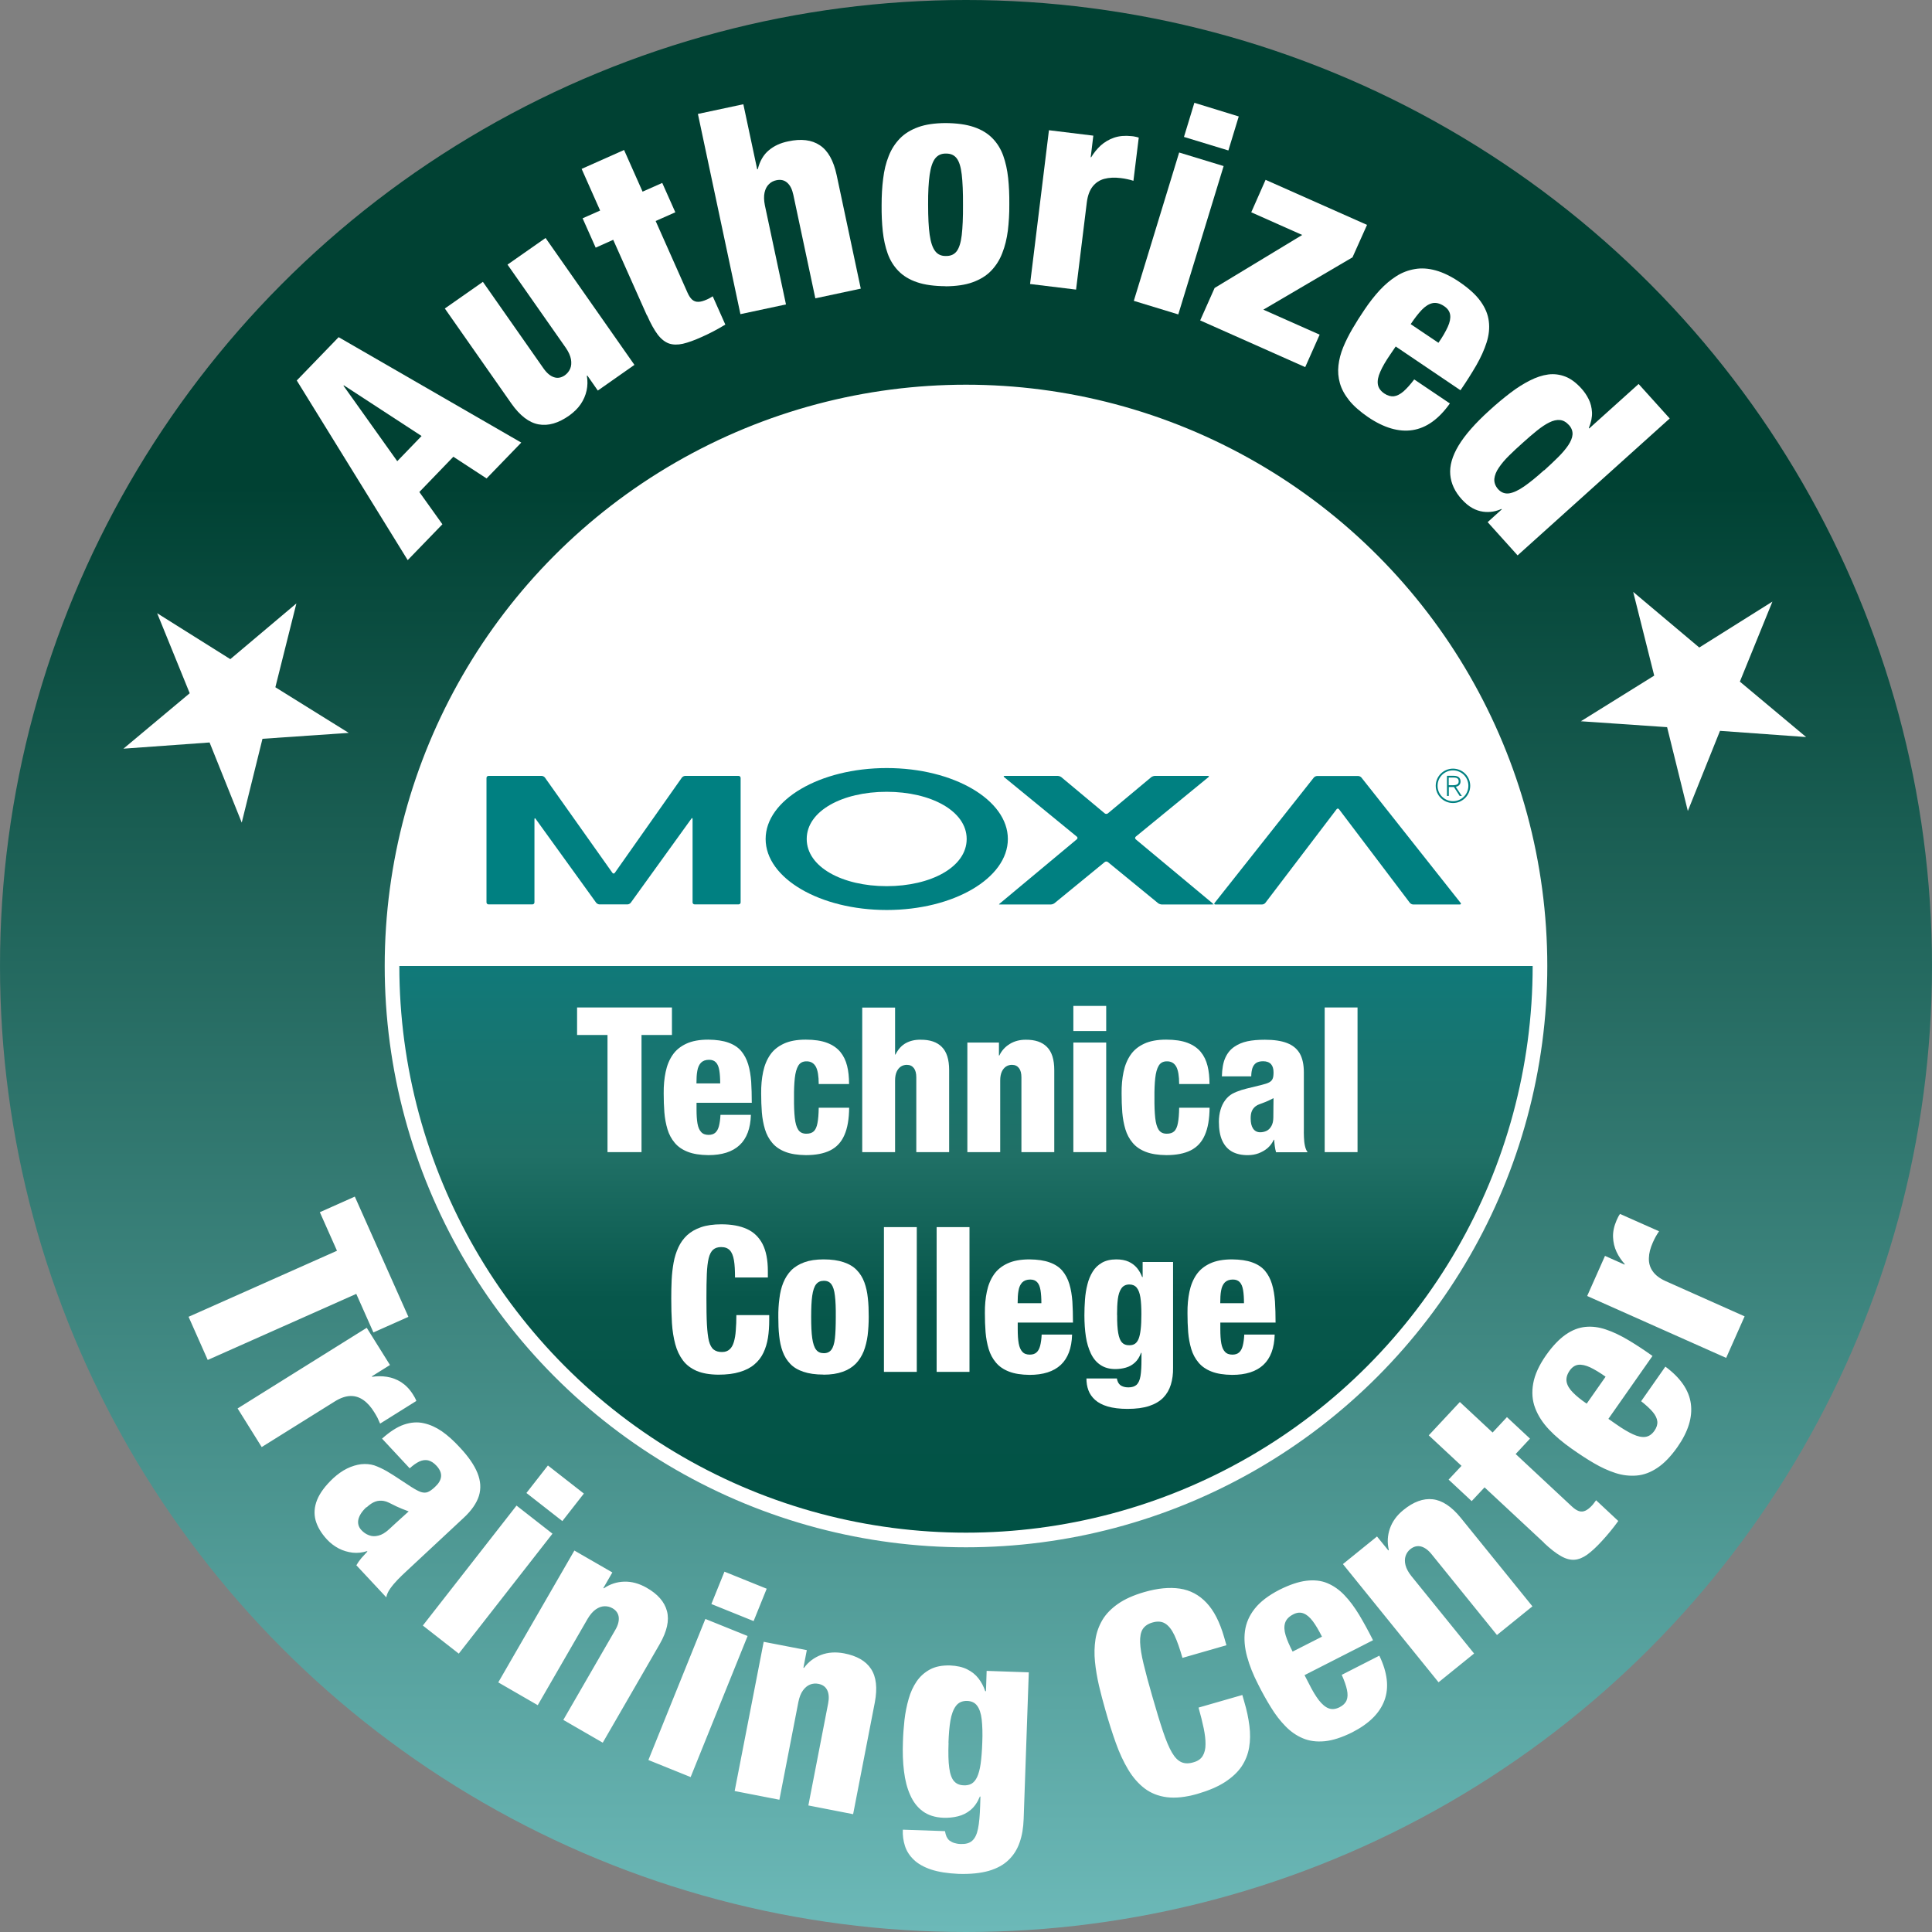 <?xml version="1.0" encoding="UTF-8"?>
<!DOCTYPE svg PUBLIC "-//W3C//DTD SVG 1.1//EN" "http://www.w3.org/Graphics/SVG/1.1/DTD/svg11.dtd">
<!-- Creator: CorelDRAW -->
<svg xmlns="http://www.w3.org/2000/svg" xml:space="preserve" width="55.731mm" height="55.731mm" style="shape-rendering:geometricPrecision; text-rendering:geometricPrecision; image-rendering:optimizeQuality; fill-rule:evenodd; clip-rule:evenodd"
viewBox="0 0 19.94 19.94"
 xmlns:xlink="http://www.w3.org/1999/xlink">
 <rect x="0" y="0" width="19.94" height="19.94" fill="#808080" stroke="none"/>
 <defs>
  <style type="text/css">
   <![CDATA[
    .str0 {stroke:white;stroke-width:0.151}
    .fil5 {fill:none}
    .fil2 {fill:white}
    .fil4 {fill:#008081}
    .fil1 {fill:white;fill-rule:nonzero}
    .fil0 {fill:url(#id0)}
    .fil3 {fill:url(#id1)}
   ]]>
  </style>
  <linearGradient id="id0" gradientUnits="userSpaceOnUse" x1="9.97" y1="0" x2="9.97" y2="19.94">
   <stop offset="0" style="stop-color:#004133"/>
   <stop offset="0.251" style="stop-color:#004133"/>
   <stop offset="1" style="stop-color:#6CB9B8"/>
  </linearGradient>
  <linearGradient id="id1" gradientUnits="userSpaceOnUse" x1="9.97" y1="9.97" x2="9.97" y2="15.894">
   <stop offset="0" style="stop-color:#107979"/>
   <stop offset="0.329" style="stop-color:#207066"/>
   <stop offset="0.58" style="stop-color:#07574B"/>
   <stop offset="1" style="stop-color:#005144"/>
  </linearGradient>
 </defs>
 <g id="Vrstva_x0020_1">
  <circle class="fil0" cx="9.97" cy="9.97" r="9.97"/>
  <path class="fil1" d="M1.762 13.176m0.184 0.414l0.198 0.446 1.533 -0.682 0.177 0.398 0.361 -0.161 -0.553 -1.241 -0.361 0.161 0.177 0.398 -1.533 0.682zm0.437 0.835m0.069 0.111l0.249 0.399 0.756 -0.472c0.058,-0.036 0.112,-0.054 0.161,-0.055 0.049,-0.001 0.093,0.014 0.134,0.043 0.041,0.029 0.078,0.071 0.111,0.125 0.012,0.019 0.023,0.038 0.033,0.057 0.009,0.019 0.018,0.039 0.027,0.06l0.374 -0.234c-0.005,-0.014 -0.011,-0.026 -0.017,-0.037 -0.006,-0.011 -0.012,-0.02 -0.018,-0.03 -0.035,-0.056 -0.076,-0.097 -0.122,-0.127 -0.046,-0.029 -0.095,-0.047 -0.146,-0.055 -0.051,-0.008 -0.102,-0.008 -0.153,-0l-0.003 -0.005 0.187 -0.117 -0.24 -0.384 -1.332 0.832zm0.616 0.963m1.162 -0.346c0.034,-0.031 0.067,-0.054 0.098,-0.069 0.031,-0.014 0.061,-0.018 0.09,-0.012 0.029,0.007 0.059,0.025 0.088,0.057 0.035,0.038 0.05,0.076 0.046,0.112 -0.004,0.036 -0.025,0.071 -0.061,0.104 -0.028,0.027 -0.053,0.045 -0.075,0.054 -0.022,0.009 -0.046,0.008 -0.072,-0 -0.026,-0.009 -0.059,-0.027 -0.1,-0.053 -0.038,-0.025 -0.079,-0.051 -0.122,-0.08 -0.043,-0.029 -0.086,-0.056 -0.13,-0.082 -0.044,-0.025 -0.087,-0.045 -0.129,-0.06 -0.042,-0.013 -0.088,-0.017 -0.136,-0.012 -0.048,0.006 -0.097,0.021 -0.146,0.045 -0.049,0.024 -0.096,0.058 -0.141,0.099 -0.082,0.077 -0.138,0.152 -0.167,0.224 -0.029,0.072 -0.034,0.142 -0.016,0.21 0.019,0.068 0.058,0.134 0.118,0.199 0.036,0.039 0.077,0.069 0.122,0.093 0.045,0.023 0.093,0.037 0.143,0.043 0.05,0.005 0.099,-0 0.148,-0.016l0.004 0.004c-0.021,0.022 -0.042,0.045 -0.062,0.068 -0.02,0.024 -0.037,0.048 -0.052,0.074l0.309 0.331c0.005,-0.03 0.019,-0.06 0.041,-0.091 0.022,-0.031 0.049,-0.063 0.079,-0.094 0.03,-0.03 0.06,-0.06 0.09,-0.087l0.589 -0.549c0.081,-0.075 0.133,-0.151 0.157,-0.226 0.023,-0.076 0.018,-0.154 -0.015,-0.236 -0.033,-0.082 -0.093,-0.169 -0.181,-0.263 -0.065,-0.071 -0.128,-0.127 -0.187,-0.168 -0.06,-0.041 -0.122,-0.069 -0.186,-0.083 -0.065,-0.015 -0.133,-0.01 -0.204,0.014 -0.071,0.024 -0.146,0.073 -0.227,0.145l0.285 0.306zm-0.446 0.404c0.031,-0.029 0.061,-0.049 0.089,-0.059 0.028,-0.01 0.057,-0.012 0.087,-0.007 0.018,0.003 0.036,0.009 0.056,0.019 0.02,0.01 0.046,0.023 0.077,0.038 0.032,0.015 0.073,0.032 0.125,0.051 -0.023,0.021 -0.05,0.046 -0.083,0.075 -0.033,0.029 -0.072,0.066 -0.12,0.11 -0.038,0.035 -0.075,0.057 -0.11,0.065 -0.035,0.009 -0.067,0.008 -0.097,-0.004 -0.03,-0.011 -0.056,-0.029 -0.079,-0.054 -0.029,-0.032 -0.039,-0.069 -0.03,-0.11 0.01,-0.041 0.037,-0.083 0.083,-0.126zm0.468 1.132m0.112 0.088l0.371 0.29 0.967 -1.238 -0.371 -0.29 -0.967 1.238zm1.069 -1.368l0.371 0.29 0.222 -0.284 -0.371 -0.29 -0.222 0.284zm-0.403 1.89m0.113 0.065l0.407 0.235 0.514 -0.89c0.026,-0.044 0.054,-0.077 0.084,-0.098 0.03,-0.021 0.06,-0.032 0.09,-0.033 0.03,-0.001 0.058,0.006 0.084,0.021 0.038,0.022 0.059,0.053 0.064,0.092 0.004,0.039 -0.007,0.083 -0.036,0.132l-0.536 0.928 0.407 0.235 0.588 -1.018c0.075,-0.131 0.1,-0.244 0.075,-0.339 -0.025,-0.096 -0.095,-0.177 -0.212,-0.243 -0.076,-0.043 -0.152,-0.064 -0.229,-0.062 -0.076,0.002 -0.147,0.025 -0.211,0.069l-0.005 -0.003 0.093 -0.161 -0.392 -0.226 -0.785 1.36zm1.417 0.748m0.132 0.053l0.436 0.176 0.588 -1.456 -0.436 -0.176 -0.588 1.456zm0.65 -1.61l0.436 0.176 0.135 -0.334 -0.436 -0.176 -0.135 0.334zm0.112 1.905m0.128 0.025l0.462 0.09 0.196 -1.009c0.01,-0.05 0.026,-0.09 0.047,-0.119 0.022,-0.03 0.046,-0.05 0.074,-0.061 0.028,-0.011 0.057,-0.013 0.087,-0.007 0.043,0.009 0.073,0.03 0.09,0.066 0.017,0.035 0.02,0.081 0.009,0.137l-0.204 1.052 0.462 0.09 0.224 -1.154c0.028,-0.148 0.015,-0.263 -0.039,-0.345 -0.054,-0.083 -0.148,-0.136 -0.279,-0.161 -0.086,-0.016 -0.165,-0.011 -0.236,0.016 -0.071,0.027 -0.131,0.071 -0.177,0.134l-0.006 -0.001 0.035 -0.182 -0.445 -0.086 -0.3 1.542zm1.605 0.294m0.987 -1.325l-0.006 -0c-0.016,-0.049 -0.039,-0.092 -0.069,-0.131 -0.03,-0.039 -0.069,-0.07 -0.117,-0.094 -0.048,-0.024 -0.107,-0.037 -0.177,-0.04 -0.081,-0.002 -0.15,0.011 -0.206,0.041 -0.056,0.03 -0.102,0.071 -0.138,0.123 -0.036,0.053 -0.064,0.113 -0.083,0.182 -0.02,0.069 -0.034,0.14 -0.043,0.216 -0.008,0.076 -0.014,0.151 -0.016,0.226 -0.004,0.109 -0.001,0.21 0.011,0.303 0.011,0.093 0.032,0.175 0.064,0.246 0.031,0.071 0.074,0.127 0.13,0.168 0.056,0.041 0.126,0.063 0.21,0.067 0.054,0.002 0.105,-0.003 0.153,-0.015 0.049,-0.012 0.093,-0.034 0.132,-0.067 0.039,-0.033 0.07,-0.078 0.094,-0.137l0.006 0 -0.003 0.096c-0.003,0.099 -0.01,0.178 -0.022,0.236 -0.012,0.059 -0.032,0.1 -0.061,0.125 -0.028,0.025 -0.068,0.035 -0.12,0.033 -0.025,-0.001 -0.046,-0.005 -0.065,-0.011 -0.019,-0.006 -0.035,-0.015 -0.049,-0.025 -0.013,-0.011 -0.022,-0.024 -0.03,-0.04 -0.007,-0.016 -0.012,-0.035 -0.016,-0.057l-0.435 -0.015c-0.003,0.059 0.005,0.115 0.022,0.168 0.017,0.053 0.047,0.1 0.091,0.142 0.043,0.042 0.102,0.075 0.178,0.101 0.076,0.025 0.17,0.04 0.283,0.045 0.124,0.004 0.228,-0.007 0.313,-0.031 0.085,-0.025 0.153,-0.062 0.205,-0.113 0.052,-0.05 0.09,-0.111 0.114,-0.182 0.025,-0.071 0.038,-0.151 0.041,-0.24l0.053 -1.514 -0.435 -0.015 -0.007 0.212zm-0.385 0.533c0.003,-0.087 0.009,-0.163 0.02,-0.228 0.011,-0.065 0.03,-0.116 0.057,-0.152 0.027,-0.036 0.065,-0.053 0.116,-0.052 0.045,0.002 0.08,0.018 0.103,0.05 0.024,0.032 0.04,0.079 0.047,0.142 0.007,0.063 0.01,0.142 0.006,0.238 -0.003,0.088 -0.009,0.161 -0.017,0.219 -0.008,0.058 -0.021,0.103 -0.036,0.136 -0.015,0.032 -0.034,0.055 -0.057,0.069 -0.023,0.013 -0.051,0.019 -0.082,0.017 -0.042,-0.001 -0.075,-0.015 -0.1,-0.043 -0.024,-0.028 -0.041,-0.074 -0.049,-0.137 -0.009,-0.064 -0.011,-0.15 -0.007,-0.258zm0.904 0.792m0 0m0.906 -0.087m1.059 -1.711l-0.024 -0.084c-0.045,-0.156 -0.105,-0.274 -0.182,-0.355 -0.076,-0.081 -0.168,-0.13 -0.275,-0.146 -0.107,-0.016 -0.23,-0.004 -0.368,0.036 -0.11,0.032 -0.2,0.072 -0.27,0.121 -0.07,0.049 -0.124,0.104 -0.161,0.166 -0.037,0.063 -0.061,0.13 -0.072,0.202 -0.011,0.073 -0.013,0.149 -0.005,0.229 0.008,0.08 0.022,0.162 0.041,0.246 0.02,0.084 0.042,0.169 0.067,0.255 0.034,0.121 0.07,0.233 0.107,0.337 0.037,0.104 0.08,0.196 0.128,0.276 0.048,0.08 0.105,0.145 0.169,0.194 0.065,0.049 0.142,0.08 0.231,0.091 0.089,0.011 0.193,7.15596e-005 0.313,-0.034 0.116,-0.034 0.211,-0.074 0.285,-0.122 0.074,-0.048 0.132,-0.102 0.172,-0.161 0.04,-0.06 0.066,-0.125 0.078,-0.196 0.012,-0.07 0.013,-0.145 0.003,-0.224 -0.01,-0.079 -0.027,-0.162 -0.053,-0.248l-0.02 -0.07 -0.452 0.13c0.022,0.078 0.04,0.149 0.053,0.212 0.013,0.064 0.02,0.119 0.019,0.168 -0,0.048 -0.01,0.087 -0.029,0.119 -0.019,0.031 -0.05,0.053 -0.093,0.065 -0.048,0.015 -0.09,0.015 -0.125,0 -0.036,-0.015 -0.069,-0.048 -0.099,-0.099 -0.03,-0.051 -0.061,-0.125 -0.093,-0.22 -0.032,-0.095 -0.069,-0.217 -0.111,-0.364 -0.038,-0.13 -0.067,-0.24 -0.089,-0.331 -0.022,-0.091 -0.034,-0.165 -0.036,-0.224 -0.002,-0.058 0.007,-0.104 0.027,-0.136 0.021,-0.032 0.054,-0.055 0.1,-0.068 0.051,-0.015 0.095,-0.012 0.131,0.01 0.036,0.022 0.068,0.062 0.096,0.121 0.028,0.059 0.055,0.137 0.083,0.234l0.452 -0.13zm0.64 1.188m0.873 -1.24c-0.048,-0.096 -0.096,-0.183 -0.143,-0.262 -0.048,-0.079 -0.098,-0.147 -0.152,-0.203 -0.053,-0.056 -0.112,-0.097 -0.176,-0.124 -0.064,-0.027 -0.137,-0.035 -0.218,-0.025 -0.081,0.01 -0.173,0.041 -0.277,0.093 -0.113,0.058 -0.198,0.123 -0.255,0.195 -0.057,0.072 -0.09,0.149 -0.101,0.232 -0.011,0.083 -0.003,0.171 0.022,0.263 0.025,0.092 0.063,0.187 0.114,0.286 0.042,0.084 0.086,0.163 0.132,0.237 0.045,0.074 0.095,0.139 0.149,0.194 0.054,0.056 0.114,0.098 0.181,0.126 0.066,0.028 0.141,0.038 0.225,0.03 0.083,-0.008 0.178,-0.039 0.283,-0.091 0.174,-0.089 0.285,-0.198 0.334,-0.331 0.049,-0.132 0.031,-0.286 -0.053,-0.461l-0.388 0.198c0.027,0.06 0.045,0.112 0.054,0.155 0.009,0.043 0.008,0.079 -0.004,0.108 -0.012,0.029 -0.036,0.053 -0.072,0.071 -0.04,0.02 -0.077,0.025 -0.112,0.012 -0.034,-0.012 -0.068,-0.041 -0.102,-0.084 -0.033,-0.043 -0.068,-0.101 -0.104,-0.174l-0.044 -0.085 0.706 -0.36zm-0.83 0.117c-0.033,-0.063 -0.057,-0.119 -0.072,-0.168 -0.015,-0.049 -0.017,-0.092 -0.006,-0.127 0.011,-0.036 0.039,-0.066 0.084,-0.089 0.038,-0.02 0.074,-0.023 0.107,-0.01 0.032,0.012 0.064,0.039 0.095,0.08 0.031,0.041 0.062,0.095 0.095,0.16l-0.303 0.154zm1.405 0.398m0.102 -0.082l0.366 -0.296 -0.647 -0.799c-0.032,-0.04 -0.052,-0.078 -0.061,-0.113 -0.009,-0.036 -0.008,-0.067 0.001,-0.095 0.01,-0.029 0.026,-0.052 0.05,-0.071 0.035,-0.027 0.07,-0.036 0.108,-0.027 0.038,0.01 0.075,0.036 0.111,0.081l0.674 0.833 0.366 -0.296 -0.74 -0.914c-0.095,-0.117 -0.192,-0.18 -0.289,-0.191 -0.098,-0.011 -0.199,0.026 -0.303,0.111 -0.068,0.055 -0.114,0.119 -0.139,0.191 -0.025,0.072 -0.029,0.146 -0.011,0.222l-0.005 0.004 -0.117 -0.144 -0.352 0.285 0.988 1.221zm1.254 -1.021m-0.167 -0.417c0.066,0.062 0.125,0.108 0.175,0.136 0.05,0.029 0.097,0.041 0.14,0.038 0.043,-0.003 0.087,-0.021 0.132,-0.053 0.044,-0.032 0.094,-0.078 0.149,-0.138 0.061,-0.066 0.119,-0.136 0.171,-0.209l-0.229 -0.214c-0.006,0.009 -0.013,0.018 -0.02,0.027 -0.007,0.01 -0.014,0.018 -0.021,0.026 -0.025,0.027 -0.048,0.045 -0.07,0.055 -0.022,0.01 -0.044,0.011 -0.066,0.004 -0.022,-0.007 -0.046,-0.023 -0.073,-0.048l-0.58 -0.541 0.148 -0.159 -0.238 -0.222 -0.148 0.159 -0.338 -0.315 -0.321 0.344 0.338 0.315 -0.133 0.142 0.238 0.222 0.133 -0.142 0.614 0.572zm0.93 -0.425m0.189 -1.505c-0.087,-0.062 -0.171,-0.117 -0.25,-0.164 -0.08,-0.047 -0.156,-0.084 -0.229,-0.108 -0.073,-0.025 -0.144,-0.034 -0.213,-0.027 -0.069,0.007 -0.137,0.033 -0.204,0.08 -0.067,0.047 -0.134,0.117 -0.201,0.212 -0.073,0.104 -0.117,0.202 -0.133,0.292 -0.016,0.09 -0.01,0.174 0.02,0.253 0.03,0.079 0.077,0.152 0.143,0.222 0.065,0.069 0.144,0.135 0.235,0.199 0.077,0.054 0.152,0.104 0.228,0.148 0.075,0.044 0.149,0.078 0.223,0.102 0.074,0.024 0.147,0.032 0.219,0.026 0.072,-0.006 0.143,-0.032 0.213,-0.079 0.07,-0.046 0.139,-0.118 0.207,-0.214 0.112,-0.16 0.158,-0.309 0.139,-0.449 -0.019,-0.139 -0.107,-0.267 -0.263,-0.382l-0.25 0.357c0.052,0.041 0.092,0.078 0.12,0.111 0.028,0.034 0.044,0.066 0.047,0.098 0.003,0.031 -0.007,0.063 -0.03,0.096 -0.026,0.037 -0.057,0.058 -0.093,0.063 -0.036,0.005 -0.08,-0.004 -0.129,-0.027 -0.05,-0.023 -0.107,-0.057 -0.174,-0.104l-0.079 -0.055 0.455 -0.649zm-0.678 0.493c-0.059,-0.04 -0.106,-0.078 -0.142,-0.115 -0.036,-0.036 -0.058,-0.073 -0.065,-0.109 -0.007,-0.037 0.003,-0.076 0.032,-0.118 0.025,-0.035 0.055,-0.055 0.089,-0.059 0.034,-0.004 0.075,0.005 0.121,0.026 0.046,0.022 0.1,0.054 0.16,0.097l-0.195 0.278zm1.386 -0.352m0.053 -0.119l0.191 -0.43 -0.814 -0.363c-0.062,-0.028 -0.107,-0.062 -0.135,-0.103 -0.028,-0.04 -0.041,-0.085 -0.039,-0.135 0.001,-0.05 0.015,-0.104 0.041,-0.162 0.009,-0.021 0.019,-0.04 0.029,-0.059 0.01,-0.018 0.022,-0.037 0.035,-0.056l-0.403 -0.179c-0.009,0.012 -0.015,0.023 -0.021,0.035 -0.005,0.011 -0.01,0.021 -0.015,0.032 -0.026,0.06 -0.038,0.118 -0.036,0.172 0.002,0.054 0.014,0.105 0.036,0.152 0.022,0.047 0.051,0.089 0.085,0.127l-0.002 0.005 -0.202 -0.09 -0.184 0.414 1.435 0.639z"/>
  <path class="fil1" d="M4.351 4.5l-0.251 0.26 -0.555 -0.779 0.004 -0.004 0.802 0.523zm-0.143 1.281l0.358 -0.37 -0.238 -0.333 0.351 -0.364 0.343 0.224 0.358 -0.37 -1.885 -1.088 -0.432 0.447 1.145 1.854z"/>
  <path id="1" class="fil1" d="M5.631 2.456l-0.393 0.275 0.601 0.858c0.03,0.043 0.047,0.083 0.054,0.119 0.006,0.036 0.004,0.069 -0.008,0.097 -0.012,0.028 -0.031,0.051 -0.056,0.069 -0.037,0.025 -0.074,0.032 -0.112,0.019 -0.037,-0.012 -0.073,-0.042 -0.107,-0.09l-0.626 -0.894 -0.393 0.275 0.687 0.981c0.088,0.125 0.182,0.197 0.281,0.215 0.099,0.018 0.204,-0.012 0.316,-0.091 0.048,-0.035 0.088,-0.073 0.118,-0.117 0.03,-0.044 0.05,-0.091 0.061,-0.14 0.011,-0.05 0.012,-0.101 0.003,-0.153l0.005 -0.003 0.108 0.155 0.378 -0.265 -0.918 -1.311z"/>
  <path id="12" class="fil1" d="M6.679 3.256c0.037,0.085 0.074,0.15 0.109,0.197 0.036,0.047 0.075,0.077 0.116,0.092 0.041,0.014 0.09,0.015 0.144,0.003 0.055,-0.013 0.119,-0.036 0.194,-0.07 0.084,-0.037 0.165,-0.08 0.244,-0.128l-0.13 -0.292c-0.009,0.006 -0.019,0.011 -0.03,0.018 -0.01,0.006 -0.021,0.011 -0.03,0.015 -0.034,0.015 -0.063,0.024 -0.088,0.024 -0.024,0.001 -0.045,-0.006 -0.064,-0.022 -0.018,-0.016 -0.034,-0.04 -0.049,-0.074l-0.328 -0.738 0.203 -0.09 -0.135 -0.303 -0.203 0.09 -0.191 -0.43 -0.438 0.195 0.191 0.43 -0.181 0.08 0.135 0.303 0.181 -0.081 0.348 0.781z"/>
  <path id="123" class="fil1" d="M7.643 3.242l0.469 -0.1 -0.218 -1.024c-0.01,-0.051 -0.011,-0.095 -0.003,-0.131 0.008,-0.036 0.023,-0.065 0.045,-0.086 0.022,-0.022 0.048,-0.035 0.078,-0.041 0.044,-0.009 0.081,-0.001 0.111,0.026 0.03,0.026 0.051,0.068 0.063,0.125l0.227 1.068 0.469 -0.1 -0.249 -1.172c-0.032,-0.15 -0.09,-0.253 -0.174,-0.308 -0.084,-0.056 -0.193,-0.069 -0.326,-0.04 -0.08,0.016 -0.147,0.047 -0.201,0.093 -0.054,0.045 -0.092,0.11 -0.113,0.194l-0.006 0.002 -0.143 -0.672 -0.469 0.1 0.439 2.067z"/>
  <path id="1234" class="fil1" d="M9.939 2.115c0.001,0.13 -0.004,0.234 -0.013,0.312 -0.009,0.077 -0.027,0.133 -0.052,0.166 -0.026,0.034 -0.063,0.05 -0.112,0.049 -0.047,0.001 -0.084,-0.016 -0.11,-0.05 -0.027,-0.035 -0.046,-0.091 -0.057,-0.169 -0.011,-0.077 -0.016,-0.181 -0.016,-0.311 -0.001,-0.129 0.005,-0.231 0.016,-0.309 0.011,-0.077 0.03,-0.133 0.057,-0.168 0.027,-0.034 0.064,-0.051 0.11,-0.05 0.049,-0.001 0.086,0.015 0.112,0.049 0.026,0.034 0.043,0.089 0.052,0.167 0.009,0.078 0.014,0.182 0.013,0.314zm-0.181 0.84c0.11,-0.001 0.204,-0.014 0.281,-0.042 0.077,-0.028 0.141,-0.067 0.19,-0.118 0.049,-0.051 0.088,-0.111 0.115,-0.182 0.028,-0.07 0.047,-0.148 0.058,-0.233 0.01,-0.085 0.016,-0.176 0.015,-0.272 0.001,-0.096 -0.003,-0.186 -0.012,-0.271 -0.009,-0.084 -0.026,-0.161 -0.051,-0.231 -0.025,-0.069 -0.062,-0.129 -0.111,-0.179 -0.049,-0.05 -0.112,-0.089 -0.192,-0.116 -0.079,-0.027 -0.177,-0.04 -0.293,-0.041 -0.11,0.001 -0.204,0.014 -0.281,0.042 -0.077,0.028 -0.141,0.067 -0.19,0.118 -0.049,0.051 -0.088,0.111 -0.115,0.181 -0.028,0.07 -0.047,0.147 -0.057,0.233 -0.011,0.085 -0.016,0.176 -0.016,0.272 -0.001,0.096 0.003,0.186 0.012,0.271 0.009,0.084 0.026,0.161 0.051,0.231 0.025,0.069 0.062,0.129 0.111,0.179 0.049,0.05 0.112,0.089 0.192,0.116 0.079,0.027 0.177,0.04 0.293,0.041z"/>
  <path id="12345" class="fil1" d="M10.631 2.931l0.475 0.058 0.111 -0.901c0.009,-0.07 0.029,-0.123 0.06,-0.163 0.031,-0.039 0.071,-0.066 0.12,-0.079 0.049,-0.013 0.106,-0.016 0.17,-0.008 0.023,0.003 0.045,0.006 0.066,0.011 0.021,0.004 0.042,0.01 0.065,0.017l0.055 -0.446c-0.014,-0.004 -0.028,-0.008 -0.04,-0.01 -0.012,-0.003 -0.024,-0.004 -0.036,-0.005 -0.067,-0.007 -0.126,-0.002 -0.179,0.016 -0.052,0.018 -0.098,0.045 -0.138,0.081 -0.039,0.036 -0.071,0.076 -0.098,0.121l-0.005 -0 0.027 -0.223 -0.458 -0.056 -0.195 1.589z"/>
  <path id="123456" class="fil1" d="M11.702 3.105l0.459 0.14 0.468 -1.531 -0.459 -0.14 -0.468 1.531zm0.517 -1.692l0.459 0.14 0.107 -0.351 -0.458 -0.141 -0.107 0.351z"/>
  <polygon id="1234567" class="fil1" points="12.387,3.307 13.471,3.789 13.62,3.454 13.039,3.196 13.959,2.656 14.109,2.321 13.062,1.856 12.914,2.191 13.44,2.425 12.536,2.972 "/>
  <path id="12345678" class="fil1" d="M15.074 4.027c0.062,-0.09 0.116,-0.176 0.163,-0.257 0.047,-0.082 0.082,-0.16 0.106,-0.235 0.024,-0.075 0.032,-0.148 0.023,-0.218 -0.008,-0.07 -0.036,-0.139 -0.085,-0.207 -0.048,-0.068 -0.122,-0.134 -0.22,-0.201 -0.086,-0.058 -0.167,-0.097 -0.243,-0.118 -0.076,-0.021 -0.147,-0.026 -0.215,-0.014 -0.067,0.011 -0.131,0.035 -0.191,0.073 -0.06,0.038 -0.117,0.086 -0.172,0.145 -0.054,0.059 -0.107,0.126 -0.157,0.201 -0.045,0.066 -0.086,0.131 -0.124,0.196 -0.038,0.065 -0.07,0.129 -0.096,0.192 -0.026,0.064 -0.042,0.126 -0.049,0.188 -0.007,0.062 -0.002,0.123 0.015,0.183 0.017,0.06 0.049,0.119 0.096,0.178 0.047,0.058 0.112,0.115 0.195,0.172 0.164,0.111 0.318,0.156 0.459,0.134 0.142,-0.022 0.27,-0.113 0.385,-0.275l-0.368 -0.248c-0.04,0.053 -0.078,0.095 -0.111,0.124 -0.034,0.029 -0.067,0.046 -0.099,0.05 -0.032,0.003 -0.065,-0.006 -0.099,-0.029 -0.038,-0.026 -0.06,-0.057 -0.066,-0.093 -0.006,-0.037 0.002,-0.081 0.025,-0.132 0.022,-0.051 0.057,-0.111 0.104,-0.179l0.055 -0.081 0.669 0.452zm-0.514 -0.682c0.04,-0.06 0.078,-0.109 0.114,-0.147 0.036,-0.037 0.073,-0.061 0.11,-0.069 0.037,-0.008 0.078,0.002 0.121,0.031 0.037,0.025 0.057,0.055 0.062,0.09 0.005,0.035 -0.003,0.076 -0.025,0.124 -0.022,0.048 -0.053,0.103 -0.096,0.164l-0.287 -0.193z"/>
  <path id="123456789" class="fil1" d="M15.354 5.389l0.309 0.343 1.57 -1.413 -0.321 -0.356 -0.51 0.459 -0.004 -0.004c0.024,-0.058 0.035,-0.112 0.033,-0.162 -0.003,-0.05 -0.014,-0.096 -0.035,-0.137 -0.02,-0.041 -0.046,-0.078 -0.076,-0.111 -0.053,-0.058 -0.107,-0.099 -0.164,-0.121 -0.057,-0.022 -0.116,-0.03 -0.177,-0.022 -0.061,0.008 -0.124,0.029 -0.189,0.062 -0.065,0.033 -0.133,0.075 -0.202,0.128 -0.069,0.053 -0.141,0.112 -0.215,0.18 -0.147,0.133 -0.253,0.254 -0.319,0.363 -0.066,0.11 -0.094,0.21 -0.086,0.301 0.008,0.092 0.048,0.177 0.12,0.256 0.036,0.039 0.072,0.069 0.109,0.089 0.036,0.02 0.073,0.032 0.109,0.037 0.035,0.005 0.07,0.004 0.102,-0.001 0.033,-0.006 0.062,-0.015 0.088,-0.027l0.004 0.004 -0.145 0.131zm0.581 -0.535c-0.077,0.07 -0.145,0.125 -0.204,0.166 -0.059,0.041 -0.111,0.065 -0.155,0.072 -0.044,0.006 -0.082,-0.008 -0.114,-0.043 -0.029,-0.033 -0.042,-0.069 -0.039,-0.107 0.004,-0.037 0.019,-0.076 0.047,-0.116 0.027,-0.04 0.062,-0.082 0.105,-0.124 0.043,-0.042 0.088,-0.085 0.137,-0.128 0.054,-0.049 0.104,-0.092 0.15,-0.129 0.046,-0.037 0.089,-0.066 0.128,-0.085 0.04,-0.02 0.076,-0.028 0.11,-0.025 0.034,0.003 0.065,0.021 0.094,0.053 0.027,0.03 0.038,0.063 0.036,0.097 -0.003,0.035 -0.018,0.071 -0.044,0.11 -0.026,0.039 -0.061,0.08 -0.104,0.123 -0.043,0.043 -0.091,0.088 -0.144,0.136z"/>
  <circle class="fil2" cx="9.97" cy="9.97" r="5.924"/>
  <path class="fil3" d="M9.97 15.894c3.271,0 5.924,-2.653 5.924,-5.924l-11.848 0c3.57798e-005,3.271 2.653,5.924 5.924,5.924z"/>
  <polygon class="fil1" points="6.27,11.891 6.621,11.891 6.621,10.682 6.935,10.682 6.935,10.398 5.956,10.398 5.956,10.682 6.27,10.682 "/>
  <path id="1" class="fil1" d="M7.759 11.38c0,-0.077 -0.002,-0.149 -0.006,-0.215 -0.005,-0.067 -0.015,-0.127 -0.031,-0.18 -0.016,-0.053 -0.04,-0.099 -0.072,-0.137 -0.032,-0.038 -0.076,-0.067 -0.132,-0.087 -0.055,-0.02 -0.124,-0.03 -0.208,-0.031 -0.092,0 -0.167,0.014 -0.227,0.042 -0.06,0.028 -0.107,0.066 -0.141,0.116 -0.034,0.05 -0.058,0.108 -0.072,0.176 -0.014,0.067 -0.021,0.141 -0.02,0.221 -0,0.068 0.002,0.133 0.007,0.196 0.005,0.062 0.016,0.12 0.032,0.174 0.016,0.053 0.041,0.1 0.075,0.14 0.033,0.04 0.078,0.071 0.135,0.093 0.056,0.022 0.127,0.033 0.212,0.034 0.14,0 0.248,-0.034 0.322,-0.103 0.074,-0.069 0.113,-0.173 0.117,-0.313l-0.314 0c-0.002,0.047 -0.008,0.086 -0.016,0.117 -0.008,0.031 -0.021,0.053 -0.038,0.068 -0.017,0.015 -0.04,0.022 -0.069,0.022 -0.032,0 -0.058,-0.009 -0.076,-0.029 -0.018,-0.019 -0.031,-0.048 -0.038,-0.087 -0.007,-0.039 -0.01,-0.087 -0.01,-0.146l0 -0.069 0.571 0zm-0.571 -0.197c-0,-0.051 0.002,-0.095 0.009,-0.131 0.006,-0.036 0.019,-0.064 0.038,-0.084 0.019,-0.019 0.046,-0.03 0.083,-0.03 0.031,0 0.055,0.009 0.072,0.028 0.017,0.018 0.028,0.046 0.034,0.082 0.006,0.036 0.009,0.081 0.009,0.134l-0.245 0z"/>
  <path id="12" class="fil1" d="M8.763 11.186c0,-0.068 -0.006,-0.129 -0.02,-0.185 -0.014,-0.056 -0.037,-0.104 -0.07,-0.144 -0.033,-0.04 -0.079,-0.072 -0.137,-0.094 -0.058,-0.022 -0.131,-0.033 -0.22,-0.033 -0.092,0 -0.167,0.014 -0.227,0.042 -0.06,0.028 -0.107,0.066 -0.141,0.116 -0.034,0.05 -0.058,0.108 -0.072,0.176 -0.014,0.067 -0.021,0.141 -0.02,0.221 -0,0.068 0.002,0.133 0.007,0.196 0.005,0.062 0.016,0.12 0.032,0.174 0.016,0.053 0.041,0.1 0.075,0.14 0.033,0.04 0.078,0.071 0.135,0.093 0.056,0.022 0.127,0.033 0.212,0.034 0.102,0 0.186,-0.016 0.252,-0.049 0.066,-0.033 0.115,-0.086 0.146,-0.158 0.032,-0.072 0.048,-0.166 0.049,-0.282l-0.314 0c-0.001,0.066 -0.005,0.118 -0.013,0.158 -0.007,0.039 -0.02,0.068 -0.038,0.085 -0.018,0.017 -0.044,0.025 -0.077,0.025 -0.037,0 -0.065,-0.013 -0.083,-0.04 -0.018,-0.027 -0.03,-0.068 -0.036,-0.123 -0.006,-0.055 -0.009,-0.125 -0.008,-0.21 -0.001,-0.078 0.002,-0.144 0.008,-0.2 0.006,-0.056 0.018,-0.099 0.036,-0.129 0.018,-0.03 0.046,-0.045 0.083,-0.045 0.045,-0.001 0.077,0.018 0.098,0.055 0.02,0.037 0.03,0.097 0.03,0.179l0.314 0z"/>
  <path id="123" class="fil1" d="M8.899 11.891l0.339 0 0 -0.74c0,-0.037 0.006,-0.067 0.017,-0.091 0.011,-0.024 0.026,-0.041 0.044,-0.053 0.018,-0.011 0.038,-0.017 0.06,-0.017 0.032,0 0.056,0.012 0.073,0.034 0.017,0.023 0.025,0.054 0.025,0.095l0 0.772 0.339 0 0 -0.847c-0,-0.108 -0.025,-0.188 -0.075,-0.238 -0.05,-0.051 -0.123,-0.076 -0.22,-0.075 -0.058,-0.001 -0.108,0.011 -0.152,0.035 -0.044,0.024 -0.079,0.063 -0.107,0.118l-0.004 0 0 -0.485 -0.339 0 0 1.493z"/>
  <path id="1234" class="fil1" d="M9.984 11.891l0.339 0 0 -0.74c0,-0.037 0.006,-0.067 0.017,-0.091 0.011,-0.024 0.026,-0.041 0.044,-0.053 0.018,-0.011 0.038,-0.017 0.06,-0.017 0.032,0 0.056,0.012 0.073,0.034 0.017,0.023 0.025,0.054 0.025,0.095l0 0.772 0.339 0 0 -0.847c-0,-0.108 -0.025,-0.188 -0.075,-0.238 -0.05,-0.051 -0.123,-0.076 -0.22,-0.075 -0.063,0 -0.118,0.015 -0.165,0.044 -0.047,0.029 -0.083,0.068 -0.107,0.119l-0.004 0 0 -0.134 -0.326 0 0 1.131z"/>
  <path id="12345" class="fil1" d="M11.078 11.891l0.339 0 0 -1.131 -0.339 0 0 1.131zm0 -1.25l0.339 0 0 -0.259 -0.339 0 0 0.259z"/>
  <path id="123456" class="fil1" d="M12.483 11.186c0,-0.068 -0.006,-0.129 -0.02,-0.185 -0.014,-0.056 -0.037,-0.104 -0.07,-0.144 -0.033,-0.04 -0.079,-0.072 -0.137,-0.094 -0.058,-0.022 -0.131,-0.033 -0.22,-0.033 -0.092,0 -0.167,0.014 -0.227,0.042 -0.06,0.028 -0.107,0.066 -0.141,0.116 -0.034,0.05 -0.058,0.108 -0.072,0.176 -0.014,0.067 -0.021,0.141 -0.02,0.221 -0,0.068 0.002,0.133 0.007,0.196 0.005,0.062 0.016,0.12 0.032,0.174 0.016,0.053 0.041,0.1 0.075,0.14 0.033,0.04 0.078,0.071 0.135,0.093 0.056,0.022 0.127,0.033 0.212,0.034 0.102,0 0.186,-0.016 0.252,-0.049 0.066,-0.033 0.115,-0.086 0.146,-0.158 0.032,-0.072 0.048,-0.166 0.049,-0.282l-0.314 0c-0.001,0.066 -0.005,0.118 -0.013,0.158 -0.007,0.039 -0.02,0.068 -0.038,0.085 -0.018,0.017 -0.044,0.025 -0.077,0.025 -0.037,0 -0.065,-0.013 -0.083,-0.04 -0.018,-0.027 -0.03,-0.068 -0.036,-0.123 -0.006,-0.055 -0.009,-0.125 -0.008,-0.21 -0.001,-0.078 0.002,-0.144 0.008,-0.2 0.006,-0.056 0.018,-0.099 0.036,-0.129 0.018,-0.03 0.046,-0.045 0.083,-0.045 0.045,-0.001 0.077,0.018 0.098,0.055 0.02,0.037 0.03,0.097 0.03,0.179l0.314 0z"/>
  <path id="1234567" class="fil1" d="M12.914 11.109c0,-0.033 0.005,-0.062 0.012,-0.085 0.008,-0.023 0.021,-0.041 0.038,-0.053 0.018,-0.012 0.042,-0.018 0.073,-0.018 0.037,0 0.064,0.011 0.082,0.031 0.017,0.02 0.025,0.048 0.025,0.083 0,0.028 -0.002,0.05 -0.009,0.066 -0.006,0.016 -0.018,0.028 -0.036,0.038 -0.017,0.009 -0.043,0.018 -0.077,0.026 -0.032,0.008 -0.066,0.016 -0.102,0.025 -0.036,0.008 -0.072,0.018 -0.107,0.028 -0.035,0.011 -0.067,0.024 -0.095,0.039 -0.028,0.016 -0.052,0.038 -0.073,0.066 -0.021,0.028 -0.037,0.061 -0.048,0.099 -0.011,0.038 -0.017,0.079 -0.017,0.123 0,0.081 0.012,0.147 0.036,0.198 0.024,0.051 0.058,0.088 0.102,0.112 0.045,0.024 0.099,0.036 0.163,0.035 0.038,0 0.074,-0.006 0.109,-0.019 0.034,-0.013 0.066,-0.031 0.093,-0.054 0.027,-0.024 0.048,-0.052 0.064,-0.086l0.004 0c0.001,0.022 0.003,0.044 0.006,0.066 0.003,0.022 0.007,0.043 0.013,0.063l0.326 0c-0.013,-0.017 -0.022,-0.039 -0.028,-0.067 -0.006,-0.027 -0.009,-0.056 -0.01,-0.088 -0.001,-0.031 -0.002,-0.061 -0.001,-0.09l0 -0.58c0,-0.079 -0.014,-0.144 -0.042,-0.194 -0.029,-0.049 -0.072,-0.085 -0.132,-0.108 -0.059,-0.023 -0.135,-0.034 -0.228,-0.034 -0.069,-0 -0.13,0.005 -0.181,0.016 -0.051,0.011 -0.096,0.03 -0.135,0.057 -0.04,0.027 -0.071,0.065 -0.093,0.114 -0.022,0.049 -0.033,0.113 -0.035,0.191l0.301 0zm-0.006 0.433c0,-0.031 0.004,-0.056 0.013,-0.076 0.008,-0.019 0.022,-0.036 0.039,-0.049 0.01,-0.008 0.023,-0.015 0.038,-0.02 0.015,-0.006 0.034,-0.013 0.058,-0.022 0.024,-0.009 0.053,-0.023 0.088,-0.041 0,0.022 -0,0.049 -0.001,0.081 -0.001,0.032 -0.001,0.07 -0.001,0.117 -0,0.037 -0.007,0.067 -0.02,0.09 -0.013,0.023 -0.029,0.039 -0.049,0.049 -0.021,0.01 -0.043,0.015 -0.067,0.015 -0.031,-0 -0.056,-0.013 -0.073,-0.038 -0.017,-0.025 -0.025,-0.06 -0.025,-0.106z"/>
  <polygon id="12345678" class="fil1" points="13.672,11.891 14.011,11.891 14.011,10.398 13.672,10.398 "/>
  <path id="123456789" class="fil1" d="M7.925 13.184l0 -0.063c0,-0.117 -0.018,-0.21 -0.055,-0.282 -0.037,-0.071 -0.091,-0.123 -0.162,-0.155 -0.071,-0.032 -0.158,-0.048 -0.262,-0.048 -0.083,0 -0.153,0.01 -0.211,0.03 -0.058,0.02 -0.106,0.048 -0.144,0.083 -0.038,0.036 -0.068,0.078 -0.09,0.126 -0.022,0.048 -0.039,0.101 -0.049,0.158 -0.01,0.057 -0.017,0.116 -0.02,0.179 -0.003,0.062 -0.004,0.125 -0.004,0.19 -0,0.09 0.002,0.175 0.007,0.254 0.005,0.079 0.017,0.152 0.034,0.216 0.017,0.065 0.044,0.121 0.079,0.168 0.035,0.047 0.083,0.083 0.142,0.109 0.059,0.025 0.133,0.038 0.223,0.039 0.087,-0 0.161,-0.009 0.222,-0.028 0.061,-0.018 0.112,-0.044 0.151,-0.078 0.04,-0.033 0.071,-0.074 0.093,-0.12 0.022,-0.046 0.038,-0.098 0.047,-0.155 0.009,-0.057 0.013,-0.118 0.013,-0.182l0 -0.052 -0.339 0c-0,0.058 -0.002,0.111 -0.006,0.158 -0.003,0.047 -0.01,0.086 -0.02,0.12 -0.01,0.033 -0.024,0.059 -0.044,0.076 -0.02,0.018 -0.045,0.027 -0.077,0.027 -0.036,0.001 -0.065,-0.008 -0.087,-0.025 -0.022,-0.017 -0.038,-0.047 -0.049,-0.088 -0.01,-0.041 -0.017,-0.099 -0.021,-0.171 -0.004,-0.072 -0.005,-0.164 -0.005,-0.274 -0,-0.098 0.001,-0.18 0.004,-0.247 0.003,-0.067 0.009,-0.121 0.019,-0.162 0.01,-0.041 0.025,-0.07 0.046,-0.089 0.021,-0.018 0.048,-0.027 0.083,-0.027 0.039,-0 0.068,0.011 0.089,0.033 0.021,0.022 0.035,0.056 0.043,0.103 0.008,0.046 0.011,0.106 0.011,0.178l0.339 0z"/>
  <path id="12345678910" class="fil1" d="M8.626 13.594c0,0.092 -0.003,0.166 -0.009,0.22 -0.006,0.054 -0.019,0.094 -0.037,0.117 -0.018,0.024 -0.045,0.036 -0.079,0.035 -0.033,0 -0.059,-0.011 -0.078,-0.036 -0.019,-0.024 -0.032,-0.064 -0.04,-0.119 -0.008,-0.055 -0.011,-0.128 -0.011,-0.22 -0,-0.091 0.003,-0.163 0.011,-0.218 0.008,-0.055 0.021,-0.094 0.04,-0.118 0.019,-0.024 0.045,-0.036 0.078,-0.036 0.035,-0.001 0.061,0.011 0.079,0.035 0.018,0.024 0.031,0.063 0.037,0.118 0.007,0.055 0.01,0.129 0.009,0.222zm-0.128 0.594c0.078,-0 0.144,-0.01 0.199,-0.03 0.055,-0.019 0.099,-0.047 0.135,-0.083 0.035,-0.036 0.062,-0.079 0.082,-0.128 0.019,-0.049 0.033,-0.105 0.041,-0.165 0.007,-0.06 0.011,-0.124 0.011,-0.192 0,-0.068 -0.002,-0.132 -0.009,-0.192 -0.006,-0.06 -0.018,-0.114 -0.036,-0.163 -0.018,-0.049 -0.044,-0.091 -0.078,-0.126 -0.034,-0.036 -0.079,-0.063 -0.136,-0.082 -0.056,-0.019 -0.125,-0.029 -0.207,-0.029 -0.078,0 -0.144,0.01 -0.199,0.03 -0.054,0.02 -0.099,0.047 -0.135,0.083 -0.035,0.036 -0.062,0.079 -0.082,0.128 -0.02,0.049 -0.033,0.104 -0.04,0.164 -0.008,0.06 -0.012,0.124 -0.011,0.192 -0,0.068 0.002,0.132 0.009,0.192 0.006,0.06 0.018,0.114 0.036,0.163 0.018,0.049 0.044,0.091 0.078,0.126 0.034,0.036 0.079,0.063 0.136,0.082 0.056,0.019 0.125,0.029 0.207,0.029z"/>
  <polygon id="1234567891011" class="fil1" points="9.123,14.159 9.462,14.159 9.462,12.665 9.123,12.665 "/>
  <polygon id="123456789101112" class="fil1" points="9.667,14.159 10.006,14.159 10.006,12.665 9.667,12.665 "/>
  <path id="12345678910111213" class="fil1" d="M11.074 13.648c0,-0.077 -0.002,-0.149 -0.006,-0.215 -0.005,-0.067 -0.015,-0.127 -0.031,-0.18 -0.016,-0.053 -0.04,-0.099 -0.072,-0.137 -0.032,-0.038 -0.076,-0.067 -0.132,-0.087 -0.055,-0.02 -0.124,-0.03 -0.208,-0.031 -0.092,0 -0.167,0.014 -0.227,0.042 -0.06,0.028 -0.107,0.066 -0.141,0.116 -0.034,0.05 -0.058,0.108 -0.072,0.176 -0.014,0.067 -0.021,0.141 -0.02,0.221 -0,0.068 0.002,0.133 0.007,0.196 0.005,0.062 0.016,0.12 0.032,0.174 0.016,0.053 0.041,0.1 0.075,0.14 0.033,0.04 0.078,0.071 0.135,0.093 0.056,0.022 0.127,0.033 0.212,0.034 0.14,0 0.248,-0.034 0.322,-0.103 0.074,-0.069 0.113,-0.173 0.117,-0.313l-0.314 0c-0.002,0.047 -0.008,0.086 -0.016,0.117 -0.008,0.031 -0.021,0.053 -0.038,0.068 -0.017,0.015 -0.04,0.022 -0.069,0.022 -0.032,0 -0.058,-0.009 -0.076,-0.029 -0.018,-0.019 -0.031,-0.048 -0.038,-0.087 -0.007,-0.039 -0.01,-0.087 -0.01,-0.146l0 -0.069 0.571 0zm-0.571 -0.197c-0,-0.051 0.002,-0.095 0.009,-0.131 0.006,-0.036 0.019,-0.064 0.038,-0.084 0.019,-0.019 0.046,-0.03 0.083,-0.03 0.031,0 0.055,0.009 0.072,0.028 0.017,0.018 0.028,0.046 0.034,0.082 0.006,0.036 0.009,0.081 0.009,0.134l-0.245 0z"/>
  <path id="1234567891011121314" class="fil1" d="M11.792 13.18l-0.004 0c-0.013,-0.035 -0.031,-0.066 -0.053,-0.093 -0.023,-0.027 -0.051,-0.049 -0.086,-0.065 -0.035,-0.016 -0.078,-0.024 -0.128,-0.024 -0.059,0 -0.108,0.012 -0.147,0.034 -0.04,0.023 -0.072,0.053 -0.096,0.092 -0.024,0.039 -0.043,0.083 -0.055,0.133 -0.013,0.05 -0.021,0.102 -0.025,0.156 -0.004,0.055 -0.006,0.109 -0.006,0.163 -0,0.078 0.005,0.151 0.015,0.218 0.01,0.067 0.028,0.125 0.052,0.176 0.024,0.05 0.057,0.09 0.098,0.117 0.041,0.028 0.092,0.043 0.153,0.043 0.039,0 0.075,-0.005 0.11,-0.015 0.035,-0.01 0.066,-0.027 0.093,-0.052 0.027,-0.024 0.048,-0.058 0.064,-0.101l0.004 0 0 0.069c0,0.071 -0.003,0.128 -0.01,0.17 -0.007,0.043 -0.021,0.073 -0.04,0.091 -0.02,0.018 -0.048,0.027 -0.085,0.027 -0.018,0 -0.033,-0.002 -0.047,-0.006 -0.014,-0.004 -0.026,-0.01 -0.036,-0.017 -0.009,-0.007 -0.017,-0.017 -0.023,-0.028 -0.006,-0.012 -0.01,-0.025 -0.013,-0.041l-0.314 0c-0,0.043 0.006,0.083 0.02,0.121 0.014,0.038 0.037,0.071 0.069,0.1 0.032,0.029 0.076,0.052 0.13,0.068 0.055,0.016 0.123,0.025 0.205,0.025 0.089,-0 0.164,-0.01 0.224,-0.03 0.06,-0.02 0.109,-0.049 0.145,-0.086 0.036,-0.037 0.062,-0.082 0.078,-0.134 0.016,-0.052 0.024,-0.11 0.023,-0.174l0 -1.092 -0.314 0 0 0.153zm-0.263 0.393c-0,-0.062 0.002,-0.117 0.008,-0.165 0.006,-0.047 0.018,-0.084 0.037,-0.111 0.018,-0.026 0.046,-0.04 0.082,-0.04 0.032,0 0.058,0.011 0.076,0.033 0.018,0.022 0.031,0.056 0.038,0.101 0.007,0.045 0.01,0.102 0.01,0.171 0,0.063 -0.002,0.116 -0.007,0.158 -0.005,0.042 -0.012,0.075 -0.022,0.099 -0.01,0.024 -0.023,0.041 -0.039,0.051 -0.016,0.01 -0.036,0.015 -0.059,0.014 -0.03,0.001 -0.055,-0.009 -0.073,-0.028 -0.018,-0.019 -0.031,-0.052 -0.039,-0.098 -0.008,-0.046 -0.012,-0.108 -0.011,-0.186z"/>
  <path id="123456789101112131415" class="fil1" d="M13.165 13.648c0,-0.077 -0.002,-0.149 -0.006,-0.215 -0.005,-0.067 -0.015,-0.127 -0.031,-0.18 -0.016,-0.053 -0.04,-0.099 -0.072,-0.137 -0.032,-0.038 -0.076,-0.067 -0.132,-0.087 -0.055,-0.02 -0.124,-0.03 -0.208,-0.031 -0.092,0 -0.167,0.014 -0.227,0.042 -0.06,0.028 -0.107,0.066 -0.141,0.116 -0.034,0.05 -0.058,0.108 -0.072,0.176 -0.014,0.067 -0.021,0.141 -0.02,0.221 -0,0.068 0.002,0.133 0.007,0.196 0.005,0.062 0.016,0.12 0.032,0.174 0.016,0.053 0.041,0.1 0.075,0.14 0.033,0.04 0.078,0.071 0.135,0.093 0.056,0.022 0.127,0.033 0.212,0.034 0.14,0 0.248,-0.034 0.322,-0.103 0.074,-0.069 0.113,-0.173 0.117,-0.313l-0.314 0c-0.002,0.047 -0.008,0.086 -0.016,0.117 -0.008,0.031 -0.021,0.053 -0.038,0.068 -0.017,0.015 -0.04,0.022 -0.069,0.022 -0.032,0 -0.058,-0.009 -0.076,-0.029 -0.018,-0.019 -0.031,-0.048 -0.038,-0.087 -0.007,-0.039 -0.01,-0.087 -0.01,-0.146l0 -0.069 0.571 0zm-0.571 -0.197c-0,-0.051 0.002,-0.095 0.009,-0.131 0.006,-0.036 0.019,-0.064 0.038,-0.084 0.019,-0.019 0.046,-0.03 0.083,-0.03 0.031,0 0.055,0.009 0.072,0.028 0.017,0.018 0.028,0.046 0.034,0.082 0.006,0.036 0.009,0.081 0.009,0.134l-0.245 0z"/>
  <path class="fil4" d="M14.952 8.104l0 0 0 -0.079 0.051 0c0.036,0 0.052,0.012 0.052,0.04 0,0.027 -0.019,0.039 -0.059,0.039l-0.044 0zm0.13 0.104l-0.057 -0.088c0.031,-0.005 0.049,-0.025 0.049,-0.055 0,-0.038 -0.025,-0.058 -0.07,-0.058l-0.07 0 0 0.208 0.019 0 0 -0.092 0.041 0 0.012 -0 0.058 0.09 0.001 0.002 0.023 0 -0.005 -0.007z"/>
  <path class="fil4" d="M14.996 8.269c-0.088,0 -0.159,-0.071 -0.159,-0.159 0,-0.088 0.071,-0.159 0.159,-0.159 0.088,0 0.159,0.071 0.159,0.159 3.57798e-005,0.088 -0.071,0.159 -0.159,0.159m0 -0.336c-0.098,0 -0.178,0.08 -0.178,0.177 0,0.098 0.08,0.178 0.178,0.178 0.098,0 0.178,-0.08 0.178,-0.178 0,-0.098 -0.08,-0.177 -0.178,-0.177z"/>
  <path class="fil4" d="M11.722 8.662c-0.009,-0.007 -0.009,-0.019 0,-0.027l0.75 -0.614c0.009,-0.007 0.007,-0.013 -0.005,-0.013l-0.548 0c-0.011,0 -0.028,0.006 -0.037,0.013l-0.448 0.374c-0.009,0.007 -0.023,0.007 -0.032,0l-0.448 -0.374c-0.009,-0.007 -0.025,-0.013 -0.037,-0.013l-0.548 0c-0.011,0 -0.014,0.006 -0.005,0.013l0.75 0.614c0.009,0.007 0.009,0.019 0,0.027l-0.788 0.657c-0.009,0.007 -0.016,0.014 -0.016,0.015 0,0.001 0.009,0.001 0.021,0.001l0.515 0c0.012,0 0.028,-0.006 0.037,-0.013l0.519 -0.425c0.009,-0.007 0.023,-0.007 0.032,0l0.519 0.425c0.009,0.007 0.026,0.013 0.037,0.013l0.515 0c0.011,0 0.021,-0.001 0.021,-0.001 0,-0.001 -0.007,-0.007 -0.016,-0.015l-0.789 -0.657z"/>
  <path class="fil4" d="M15.067 9.335c0.011,0 0.015,-0.007 0.008,-0.016l-1.024 -1.294c-0.007,-0.009 -0.022,-0.016 -0.034,-0.016l-0.423 0c-0.011,0 -0.027,0.007 -0.034,0.016l-1.024 1.294c-0.007,0.009 -0.004,0.016 0.008,0.016l0.482 0c0.011,0 0.027,-0.007 0.034,-0.017l0.735 -0.966c0.007,-0.009 0.018,-0.009 0.025,3.57798e-005l0.731 0.966c0.007,0.009 0.022,0.017 0.034,0.017l0.483 0z"/>
  <path class="fil4" d="M9.977 8.659c0,0.29 -0.37,0.487 -0.826,0.487 -0.456,0 -0.825,-0.197 -0.825,-0.487 0,-0.29 0.369,-0.487 0.825,-0.487 0.456,0 0.826,0.198 0.826,0.487m0.425 0c0,-0.404 -0.56,-0.732 -1.25,-0.732 -0.69,0 -1.25,0.328 -1.25,0.732 0,0.405 0.56,0.733 1.25,0.733 0.69,0 1.25,-0.328 1.25,-0.733z"/>
  <path class="fil4" d="M7.071 8.008c-0.011,0 -0.026,0.008 -0.033,0.017l-0.693 0.984c-0.007,0.009 -0.017,0.009 -0.024,3.57798e-005l-0.697 -0.984c-0.007,-0.009 -0.021,-0.017 -0.033,-0.017l-0.549 0c-0.012,0 -0.021,0.009 -0.021,0.021l0 1.284c0,0.012 0.009,0.021 0.021,0.021l0.453 0c0.012,0 0.021,-0.009 0.021,-0.021l0 -0.858c0,-0.012 0.006,-0.013 0.012,-0.004l0.625 0.866c0.007,0.009 0.022,0.017 0.033,0.017l0.291 0c0.012,0 0.026,-0.008 0.033,-0.017l0.626 -0.868c0.007,-0.009 0.012,-0.008 0.012,0.004l0 0.86c0,0.012 0.009,0.021 0.021,0.021l0.454 0c0.012,0 0.021,-0.009 0.021,-0.021l0 -1.284c0,-0.011 -0.009,-0.021 -0.021,-0.021l-0.551 0z"/>
  <polygon class="fil2" points="16.856,6.109 17.538,6.683 18.293,6.209 17.957,7.035 18.641,7.607 17.752,7.543 17.42,8.37 17.206,7.505 16.316,7.444 17.073,6.973 "/>
  <circle class="fil5 str0" cx="9.97" cy="9.97" r="5.924"/>
  <polygon class="fil2" points="3.059,6.228 2.377,6.803 1.622,6.329 1.958,7.155 1.274,7.727 2.163,7.663 2.495,8.49 2.709,7.625 3.599,7.564 2.842,7.093 "/>
 </g>
</svg>

